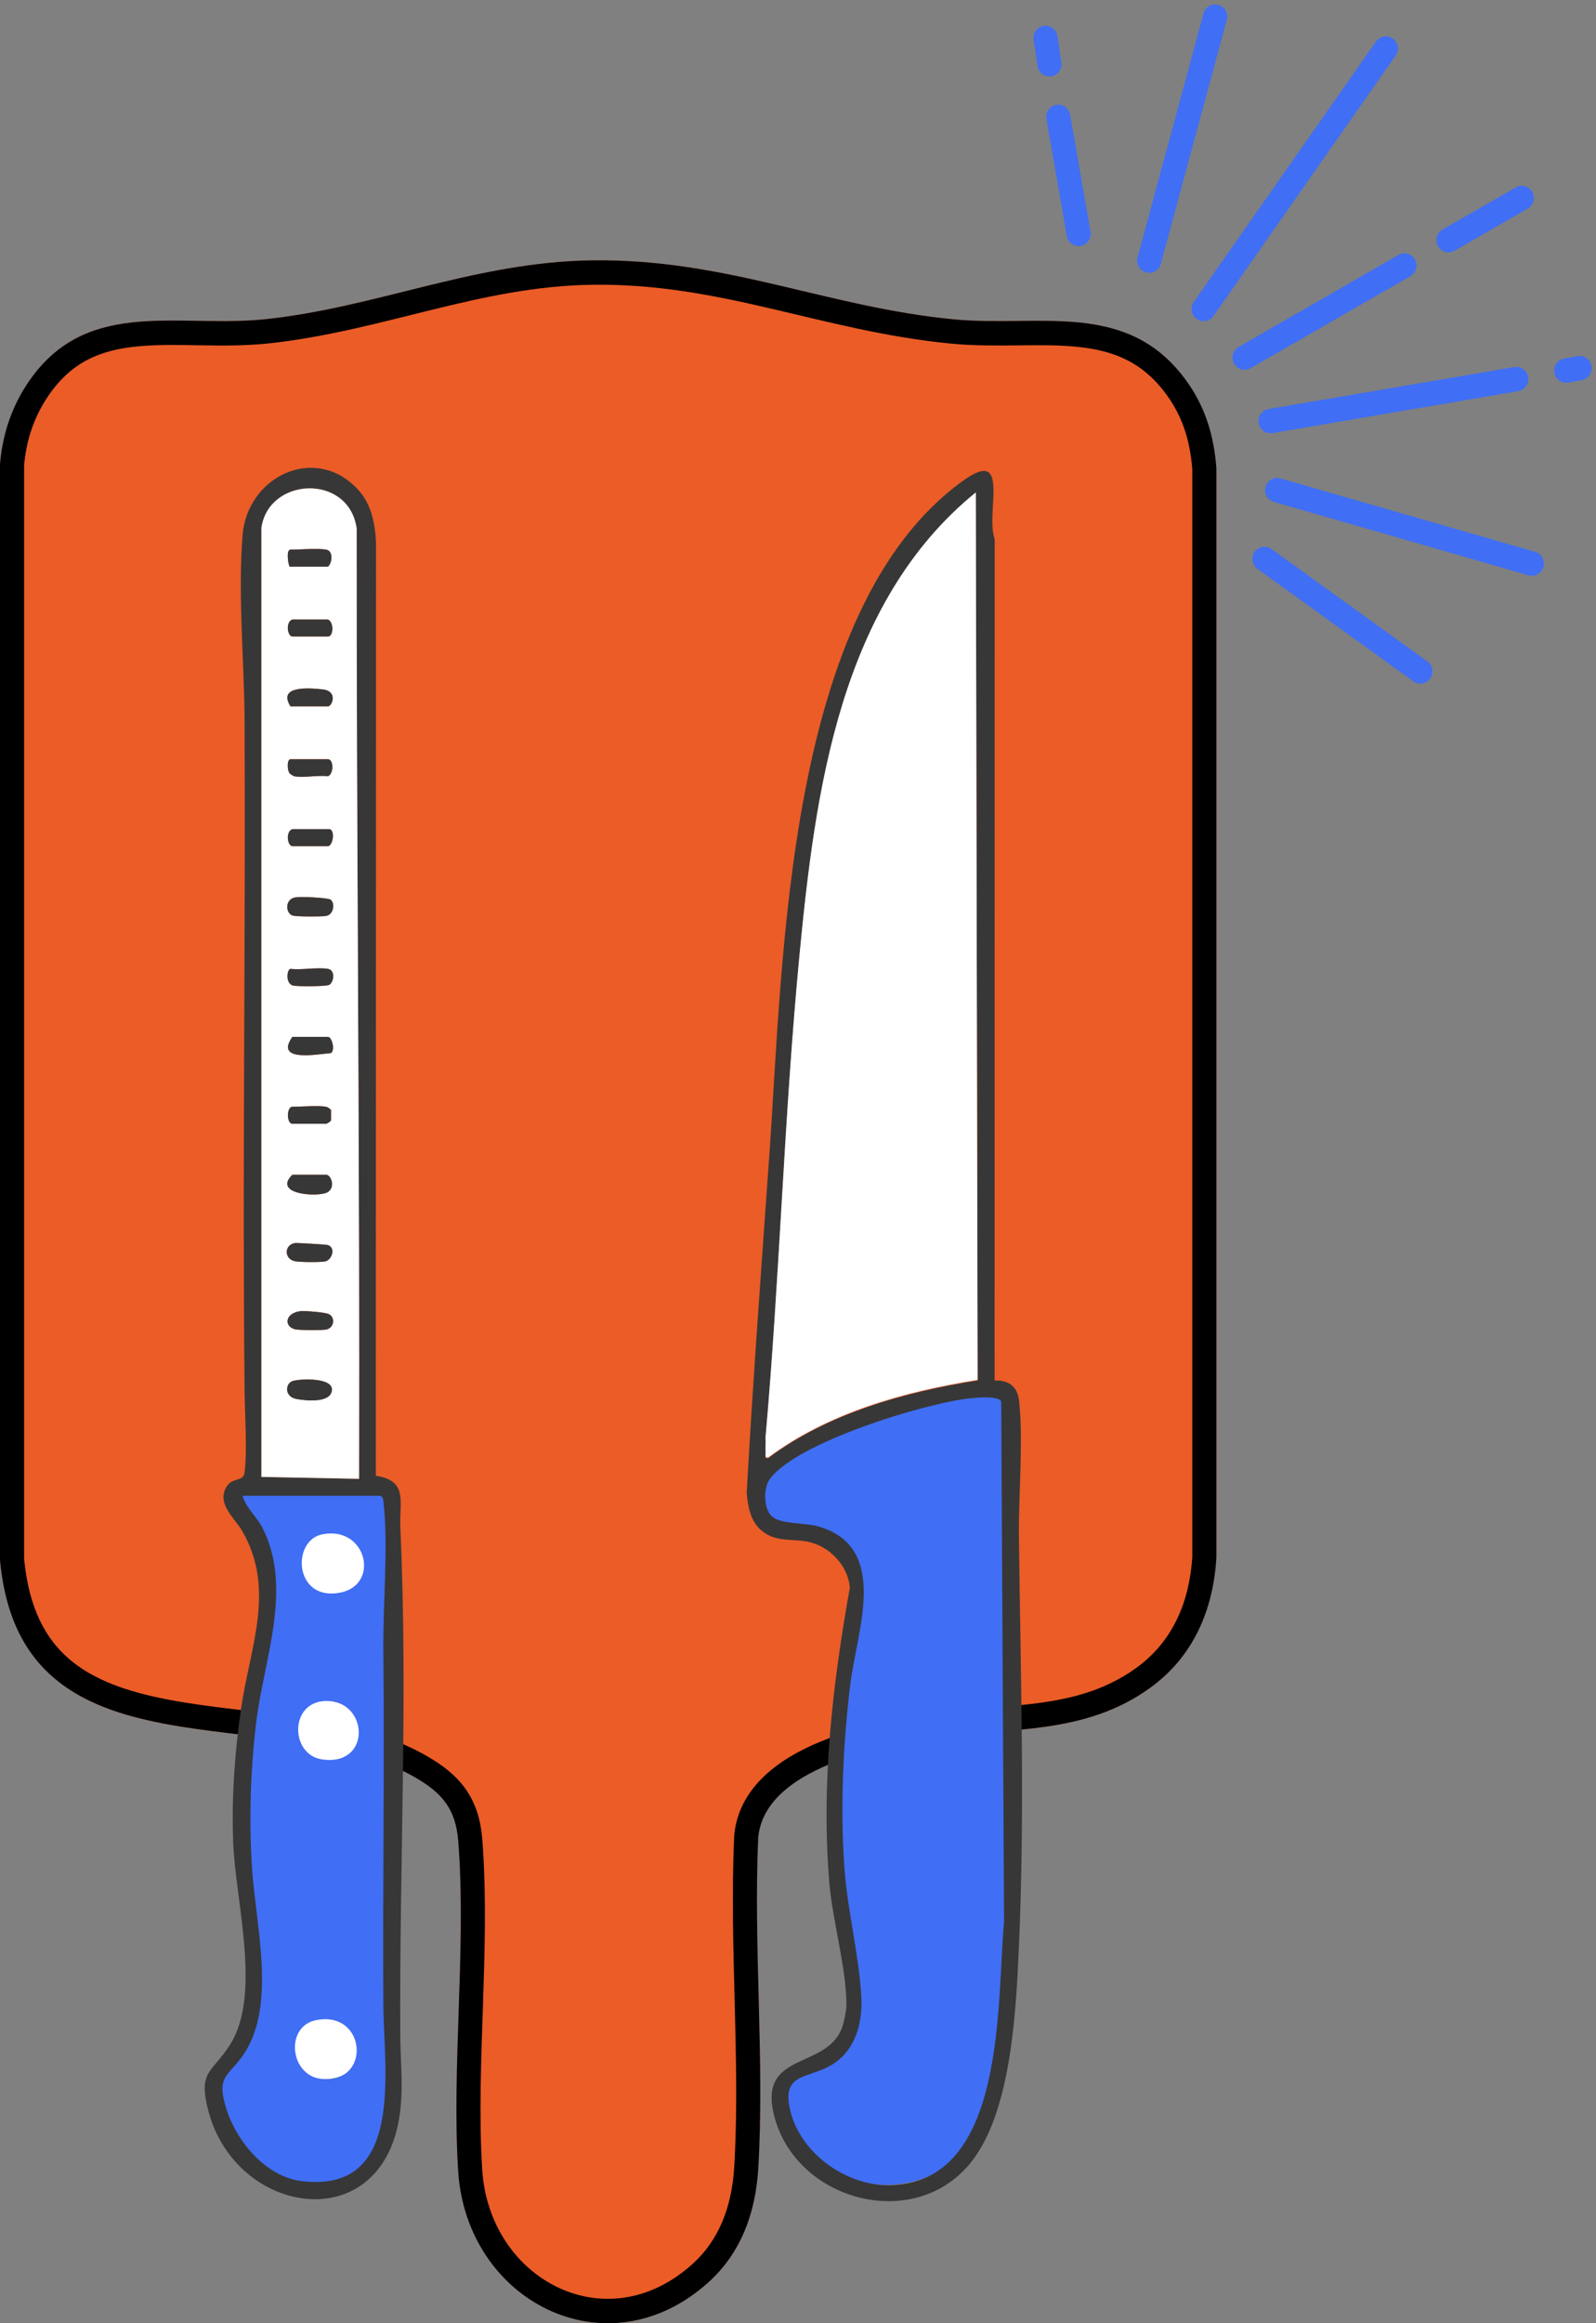 <svg xmlns="http://www.w3.org/2000/svg" fill="none" viewBox="0 0 88 128" height="128" width="88">
<rect x="0" y="0" width="88" height="128" fill="#808080" stroke="none"/>
<path fill="#EB5C27" d="M32.618 14.345C40.024 14.239 45.606 16.928 52.592 17.595C57.324 18.047 62.188 16.484 65.432 21.006C66.471 22.454 66.934 24.014 67.069 25.802V85.833C66.888 88.737 65.781 91.289 63.411 92.998C59.814 95.592 55.747 95.159 51.6 95.753C48.532 96.193 42.183 97.402 41.806 101.231C41.537 107.217 42.161 113.517 41.81 119.467C41.668 121.888 40.869 124.12 39.064 125.745C33.48 130.775 25.7 126.81 25.259 119.581C24.901 113.704 25.723 107.275 25.268 101.452C25.13 99.672 24.386 98.797 22.919 97.944C15.312 93.513 1.139 98.43 0 85.946L0 25.575C0.135 23.983 0.608 22.512 1.479 21.184C4.682 16.295 9.805 18.108 14.688 17.581C20.811 16.921 26.216 14.435 32.618 14.345Z"></path>
<path fill="black" d="M32.618 14.345C40.024 14.239 45.606 16.927 52.592 17.595C57.324 18.046 62.188 16.484 65.432 21.006C66.471 22.454 66.934 24.014 67.069 25.802V85.833C66.888 88.737 65.781 91.289 63.411 92.997C59.814 95.592 55.747 95.159 51.601 95.753L50.989 95.844C47.762 96.353 42.16 97.641 41.807 101.231C41.537 107.217 42.161 113.517 41.81 119.467C41.668 121.887 40.868 124.119 39.063 125.744C33.48 130.775 25.7 126.81 25.259 119.58C24.912 113.888 25.673 107.676 25.307 101.999L25.268 101.451C25.13 99.671 24.386 98.797 22.919 97.943C15.312 93.513 1.139 98.43 0 85.946L0 25.574C0.127 24.082 0.55 22.696 1.32 21.434L1.479 21.184C4.582 16.448 9.487 18.001 14.23 17.624L14.688 17.581C20.619 16.942 25.878 14.589 32.021 14.36L32.618 14.345ZM32.636 15.689C29.594 15.732 26.765 16.344 23.861 17.057C20.991 17.76 18 18.577 14.829 18.919C13.516 19.06 12.203 19.043 10.994 19.024C9.756 19.004 8.638 18.982 7.581 19.085C5.553 19.283 3.901 19.92 2.586 21.927H2.585C1.857 23.038 1.452 24.271 1.328 25.637L1.328 85.875C1.594 88.674 2.559 90.342 3.845 91.433C5.19 92.574 7.036 93.215 9.28 93.643C11.591 94.084 13.908 94.244 16.481 94.624C18.932 94.987 21.452 95.537 23.581 96.777H23.58C24.389 97.248 25.127 97.795 25.672 98.568C26.232 99.361 26.509 100.275 26.593 101.346L26.632 101.909C26.814 104.737 26.724 107.674 26.627 110.542C26.522 113.63 26.41 116.637 26.585 119.498C26.775 122.625 28.54 124.984 30.791 126.04C33.015 127.083 35.789 126.894 38.181 124.739H38.182C39.653 123.414 40.356 121.559 40.484 119.387L40.514 118.84C40.647 116.102 40.585 113.279 40.511 110.397C40.433 107.344 40.343 104.22 40.48 101.17L40.481 101.134L40.485 101.097C40.753 98.373 43.109 96.839 45.192 95.976C47.37 95.073 49.862 94.644 51.415 94.421C52.497 94.266 53.568 94.178 54.582 94.096C55.61 94.011 56.578 93.932 57.522 93.794C59.393 93.521 61.079 93.028 62.641 91.902L62.823 91.767C64.666 90.352 65.578 88.281 65.741 85.779V25.86C65.624 24.382 65.263 23.154 64.514 22.024L64.357 21.797C63.022 19.935 61.398 19.317 59.434 19.112C58.415 19.005 57.339 19.015 56.152 19.028C54.992 19.04 53.731 19.054 52.467 18.934C48.863 18.59 45.607 17.721 42.465 16.991C39.295 16.254 36.174 15.639 32.636 15.689Z"></path>
<path fill="#406EF5" d="M68.293 19.118L77.113 14.044C77.432 13.861 77.837 13.974 78.018 14.297C78.2 14.62 78.088 15.03 77.769 15.214L68.949 20.288C68.63 20.471 68.225 20.358 68.044 20.035C67.862 19.712 67.974 19.302 68.293 19.118Z"></path>
<path fill="#406EF5" d="M79.542 12.647L83.58 10.323C83.899 10.14 84.305 10.253 84.486 10.576C84.667 10.899 84.555 11.309 84.236 11.493L80.198 13.816C79.879 14 79.474 13.887 79.293 13.564C79.111 13.241 79.223 12.83 79.542 12.647Z"></path>
<path fill="#406EF5" d="M67.177 0.268C67.531 0.366 67.739 0.736 67.642 1.095L64.004 14.537C63.907 14.895 63.541 15.106 63.188 15.007C62.834 14.909 62.626 14.539 62.723 14.181L66.361 0.739C66.458 0.381 66.823 0.17 67.177 0.268Z"></path>
<path fill="#406EF5" d="M84.643 30.405C84.995 30.506 85.2 30.878 85.1 31.235C84.999 31.593 84.632 31.8 84.279 31.698L70.237 27.652C69.885 27.55 69.68 27.178 69.78 26.821C69.881 26.464 70.248 26.257 70.6 26.358L84.643 30.405Z"></path>
<path fill="#406EF5" d="M76.796 2.128C77.095 2.343 77.165 2.763 76.953 3.066L66.908 17.411C66.696 17.714 66.281 17.785 65.982 17.571C65.683 17.356 65.613 16.936 65.825 16.633L75.869 2.288C76.082 1.985 76.496 1.914 76.796 2.128Z"></path>
<path fill="#406EF5" d="M78.704 36.446C79.003 36.662 79.073 37.081 78.86 37.384C78.647 37.686 78.233 37.757 77.934 37.542L69.335 31.343C69.036 31.128 68.967 30.708 69.179 30.405C69.392 30.103 69.806 30.032 70.105 30.247L78.704 36.446Z"></path>
<path fill="#406EF5" d="M58.236 5.777C58.597 5.713 58.942 5.957 59.006 6.323L60.128 12.768C60.192 13.134 59.951 13.483 59.59 13.547C59.229 13.612 58.884 13.368 58.821 13.002L57.698 6.557C57.634 6.191 57.875 5.842 58.236 5.777Z"></path>
<path fill="#406EF5" d="M57.547 1.426C57.91 1.37 58.248 1.622 58.304 1.99L58.522 3.439C58.578 3.806 58.329 4.15 57.966 4.206C57.604 4.262 57.265 4.01 57.21 3.642L56.991 2.192C56.936 1.825 57.185 1.482 57.547 1.426Z"></path>
<path fill="#406EF5" d="M86.981 19.622C87.342 19.558 87.686 19.803 87.749 20.169C87.812 20.534 87.57 20.883 87.209 20.947L86.474 21.077C86.113 21.141 85.769 20.896 85.706 20.53C85.643 20.165 85.884 19.817 86.245 19.753L86.981 19.622Z"></path>
<path fill="#406EF5" d="M83.496 20.223C83.858 20.161 84.2 20.409 84.261 20.775C84.322 21.141 84.078 21.488 83.716 21.55L70.166 23.861C69.805 23.923 69.462 23.676 69.4 23.31C69.34 22.944 69.584 22.597 69.945 22.535L83.496 20.223Z"></path>
<path fill="white" d="M19.922 112.868C19.922 113.796 19.03 114.549 17.929 114.549C16.829 114.549 15.937 113.796 15.937 112.868C15.937 111.939 16.829 111.187 17.929 111.187C19.03 111.187 19.922 111.939 19.922 112.868Z"></path>
<path fill="white" d="M19.922 95.382C19.922 96.31 19.03 97.063 17.929 97.063C16.829 97.063 15.937 96.31 15.937 95.382C15.937 94.453 16.829 93.7 17.929 93.7C19.03 93.7 19.922 94.453 19.922 95.382Z"></path>
<path fill="white" d="M20.586 86.303C20.586 87.417 19.545 88.32 18.261 88.32C16.978 88.32 15.937 87.417 15.937 86.303C15.937 85.189 16.978 84.285 18.261 84.285C19.545 84.285 20.586 85.189 20.586 86.303Z"></path>
<path fill="#406EF5" d="M12.949 82.084H21.256C21.417 82.177 21.412 82.294 21.431 82.448C21.728 84.81 21.392 88.181 21.421 90.677C21.495 97.278 21.38 103.873 21.421 110.489C21.443 114.103 22.747 121.015 16.522 120.326C14.311 120.082 12.536 118.068 11.929 116.178C11.357 114.401 12.147 114.462 13.042 113.204C14.987 110.472 13.737 106.03 13.517 102.896C13.327 100.202 13.416 97.476 13.756 94.796C14.206 91.252 16.006 87.256 14.142 83.871C13.796 83.243 13.131 82.742 12.95 82.084H12.949ZM17.778 84.533C16.056 84.867 16.214 88.231 18.744 87.751C20.976 87.328 20.227 84.058 17.778 84.533ZM17.997 93.715C15.94 93.73 15.984 96.676 17.759 96.937C20.503 97.337 20.329 93.699 17.997 93.715ZM17.439 111.299C15.688 111.638 15.972 114.375 17.751 114.545C20.489 114.806 20.214 110.762 17.439 111.299Z"></path>
<path fill="#373737" d="M19.656 26.885C20.445 27.69 20.658 28.712 20.731 29.81L20.721 81.308C22.52 81.579 22.011 82.754 22.074 84.128C22.498 93.413 22.019 102.816 22.069 112.123C22.076 113.573 22.247 114.866 22.059 116.372C21.186 123.364 13.031 122.158 11.49 116.308C10.902 114.078 11.691 114.215 12.678 112.663C14.441 109.89 12.983 104.778 12.857 101.51C12.763 99.072 12.941 96.544 13.291 94.135C13.782 90.771 15.217 87.565 13.358 84.358C12.935 83.629 11.907 82.834 12.503 81.896C12.842 81.362 13.418 81.67 13.487 81.117C13.639 79.91 13.499 77.925 13.486 76.633C13.359 64.391 13.544 52.072 13.486 39.798C13.47 36.426 13.112 32.87 13.374 29.497C13.626 26.276 17.299 24.477 19.656 26.885ZM14.414 29.085V81.372L19.797 81.477C19.843 64.016 19.654 46.576 19.665 29.114C19.228 26.074 14.808 26.279 14.414 29.087V29.085ZM13.379 82.412C13.545 83.061 14.153 83.557 14.47 84.177C16.178 87.519 14.528 91.465 14.117 94.964C13.806 97.61 13.724 100.302 13.898 102.962C14.1 106.056 15.245 110.442 13.463 113.14C12.644 114.381 11.92 114.321 12.444 116.076C13 117.941 14.625 119.93 16.65 120.172C22.351 120.852 21.157 114.028 21.136 110.459C21.099 103.926 21.204 97.415 21.136 90.897C21.11 88.433 21.418 85.104 21.145 82.771C21.128 82.619 21.133 82.504 20.985 82.412H13.379Z"></path>
<path fill="#406EF5" d="M53.823 76.722C54.208 76.689 55.386 76.581 55.588 76.9L55.76 105.761C55.308 110.203 55.926 120.219 48.966 120.372C46.381 120.429 43.648 118.67 42.988 116.303C42.39 114.157 43.942 114.48 45.35 113.75C46.829 112.982 47.304 111.437 47.221 109.947C47.094 107.668 46.398 105.177 46.213 102.823C45.95 99.475 46.127 95.912 46.562 92.572C46.944 89.65 49.231 85.457 44.825 84.336C44.126 84.158 43.082 84.057 42.593 83.66C42.105 83.263 41.557 81.904 41.924 81.408C43.447 79.347 51.163 76.955 53.823 76.721V76.722Z"></path>
<path fill="#373737" d="M54.841 76.065C55.6 76.022 56.099 76.389 56.186 77.158C56.434 79.345 56.155 82.357 56.181 84.654C56.269 92.185 56.519 99.698 56.181 107.225C56.024 110.731 55.777 116.407 53.492 119.192C50.355 123.017 43.855 121.248 42.679 116.543C41.779 112.94 45.684 114.088 46.464 111.606C46.541 111.359 46.663 110.797 46.667 110.554C46.708 108.612 45.913 105.866 45.733 103.796C45.262 98.36 45.899 92.81 46.86 87.471C46.752 86.234 45.724 85.172 44.516 84.937C43.629 84.765 42.785 84.978 42.005 84.34C41.382 83.83 41.24 83.03 41.171 82.258C41.517 76.043 41.98 69.834 42.42 63.631C43.19 52.75 43.331 33.531 53.09 26.494C55.763 24.566 54.321 28.24 54.844 29.706L54.84 76.066L54.841 76.065ZM53.904 76.06L53.804 27.16C46.306 33.259 44.95 43.605 44.077 52.705C43.233 61.525 42.992 70.407 42.209 79.233C42.23 79.511 42.194 79.795 42.214 80.072C42.226 80.227 42.135 80.373 42.368 80.33C45.678 77.864 49.87 76.7 53.904 76.06ZM53.578 77.031C51.126 77.263 43.826 79.48 42.422 81.528C42.084 82.022 42.102 83.148 42.575 83.56C43.047 83.972 44.41 83.905 45.055 84.083C49.117 85.197 47.237 89.875 46.885 92.779C46.482 96.097 46.321 99.636 46.563 102.962C46.733 105.301 47.375 107.776 47.492 110.04C47.569 111.521 47.131 113.055 45.767 113.818C44.469 114.543 43.039 114.223 43.591 116.355C44.198 118.706 46.717 120.454 49.101 120.397C55.516 120.245 54.946 110.295 55.363 105.881L55.205 77.209C55.018 76.893 53.933 76.999 53.578 77.032V77.031Z"></path>
<path fill="white" d="M53.904 76.025C49.87 76.665 45.678 77.83 42.368 80.296C42.135 80.339 42.226 80.193 42.214 80.038C42.195 79.761 42.231 79.477 42.209 79.199C42.992 70.373 43.233 61.49 44.077 52.671C44.95 43.57 46.305 33.224 53.804 27.126L53.904 76.025Z"></path>
<path fill="white" d="M14.414 29.085C14.808 26.279 19.228 26.073 19.665 29.112C19.654 46.575 19.842 64.015 19.797 81.476L14.414 81.371V29.085ZM17.985 30.282C17.479 30.199 16.58 30.282 16.018 30.282C15.765 30.282 15.886 31.06 15.967 31.218H18.088C18.33 30.992 18.378 30.346 17.985 30.282ZM16.122 34.132C15.728 34.268 15.85 35.068 16.122 35.068H18.088C18.388 35.068 18.422 34.291 18.088 34.132H16.122ZM16.018 38.918H18.088C18.302 38.918 18.666 38.077 17.78 37.982C17.041 37.903 15.285 37.763 16.018 38.918ZM16.225 42.768C16.755 42.865 17.526 42.697 18.088 42.768C18.422 42.609 18.388 41.832 18.088 41.832H16.018C15.81 41.832 15.824 42.484 15.995 42.636C16.064 42.67 16.162 42.757 16.225 42.768ZM16.122 45.682C15.728 45.818 15.85 46.618 16.122 46.618H18.088C18.322 46.618 18.502 45.822 18.192 45.682H16.122ZM16.249 49.45C15.692 49.572 15.746 50.33 16.144 50.447C16.354 50.509 17.741 50.511 17.983 50.465C18.457 50.376 18.468 49.637 18.178 49.546C17.889 49.456 16.555 49.385 16.249 49.452V49.45ZM18.088 53.382C17.48 53.284 16.656 53.453 16.018 53.382C15.832 53.382 15.715 54.171 16.143 54.297C16.358 54.361 17.964 54.353 18.14 54.267C18.415 54.132 18.501 53.448 18.087 53.383L18.088 53.382ZM16.122 57.127C15.121 58.533 17.479 58.088 18.25 58.018C18.496 57.843 18.292 57.127 18.088 57.127H16.122ZM17.985 60.977C17.509 60.897 16.654 60.977 16.122 60.977C15.794 60.977 15.794 61.914 16.122 61.914H17.985C18.027 61.914 18.215 61.793 18.251 61.737V61.153C18.213 61.095 18.044 60.987 17.985 60.976V60.977ZM16.122 64.723C14.973 65.837 17.651 65.987 18.096 65.667C18.511 65.367 18.234 64.723 17.985 64.723H16.122ZM16.251 68.487C15.657 68.606 15.671 69.358 16.248 69.487C16.501 69.543 17.741 69.558 17.965 69.49C18.308 69.386 18.527 68.732 18.067 68.595C17.981 68.569 16.34 68.469 16.251 68.487ZM16.566 72.24C15.739 72.336 15.629 73.055 16.247 73.234C16.46 73.296 17.741 73.298 17.982 73.252C18.422 73.169 18.509 72.58 18.115 72.396C17.923 72.305 16.819 72.211 16.565 72.24H16.566ZM16.144 76.086C15.733 76.207 15.651 76.95 16.356 77.079C16.898 77.178 18.232 77.304 18.3 76.596C18.369 75.887 16.574 75.959 16.144 76.085V76.086Z"></path>
<path fill="#373737" d="M16.249 49.45C16.555 49.383 17.89 49.454 18.178 49.545C18.467 49.635 18.457 50.375 17.983 50.464C17.741 50.509 16.353 50.507 16.144 50.446C15.746 50.328 15.693 49.571 16.249 49.449V49.45Z"></path>
<path fill="#373737" d="M16.144 76.086C16.573 75.959 18.369 75.886 18.3 76.597C18.232 77.308 16.898 77.18 16.356 77.081C15.651 76.952 15.733 76.208 16.144 76.087V76.086Z"></path>
<path fill="#373737" d="M16.122 64.723H17.985C18.234 64.723 18.512 65.367 18.095 65.666C17.651 65.987 14.973 65.836 16.122 64.723Z"></path>
<path fill="#373737" d="M16.122 57.128H18.088C18.293 57.128 18.496 57.844 18.25 58.019C17.479 58.088 15.121 58.533 16.122 57.128Z"></path>
<path fill="#373737" d="M18.088 53.381C18.502 53.447 18.415 54.131 18.141 54.265C17.964 54.352 16.358 54.359 16.144 54.295C15.716 54.17 15.833 53.38 16.019 53.38C16.657 53.452 17.481 53.282 18.089 53.38L18.088 53.381Z"></path>
<path fill="#373737" d="M16.251 68.487C16.34 68.469 17.98 68.568 18.067 68.595C18.527 68.733 18.307 69.386 17.965 69.49C17.741 69.557 16.5 69.544 16.248 69.486C15.669 69.357 15.657 68.606 16.251 68.487Z"></path>
<path fill="#373737" d="M16.122 45.682H18.192C18.502 45.822 18.322 46.618 18.088 46.618H16.122C15.85 46.618 15.728 45.818 16.122 45.682Z"></path>
<path fill="#373737" d="M16.566 72.24C16.819 72.211 17.923 72.305 18.116 72.396C18.511 72.58 18.422 73.169 17.983 73.252C17.743 73.298 16.461 73.295 16.248 73.233C15.63 73.055 15.739 72.334 16.567 72.24H16.566Z"></path>
<path fill="#373737" d="M16.018 38.918C15.285 37.763 17.041 37.903 17.78 37.982C18.666 38.076 18.303 38.918 18.088 38.918H16.018Z"></path>
<path fill="#373737" d="M16.122 34.132H18.088C18.422 34.291 18.388 35.068 18.088 35.068H16.122C15.85 35.068 15.728 34.268 16.122 34.132Z"></path>
<path fill="#373737" d="M16.225 42.769C16.161 42.757 16.064 42.671 15.995 42.636C15.825 42.484 15.81 41.832 16.018 41.832H18.088C18.388 41.832 18.422 42.609 18.088 42.769C17.526 42.698 16.755 42.865 16.225 42.769Z"></path>
<path fill="#373737" d="M17.985 30.282C18.378 30.347 18.331 30.992 18.088 31.219H15.967C15.886 31.06 15.765 30.282 16.018 30.282C16.58 30.282 17.479 30.199 17.985 30.282Z"></path>
<path fill="#373737" d="M17.985 60.977C18.044 60.986 18.213 61.094 18.251 61.154V61.738C18.215 61.793 18.027 61.914 17.985 61.914H16.122C15.794 61.914 15.794 60.978 16.122 60.978C16.654 60.978 17.509 60.898 17.985 60.978V60.977Z"></path>
</svg>
